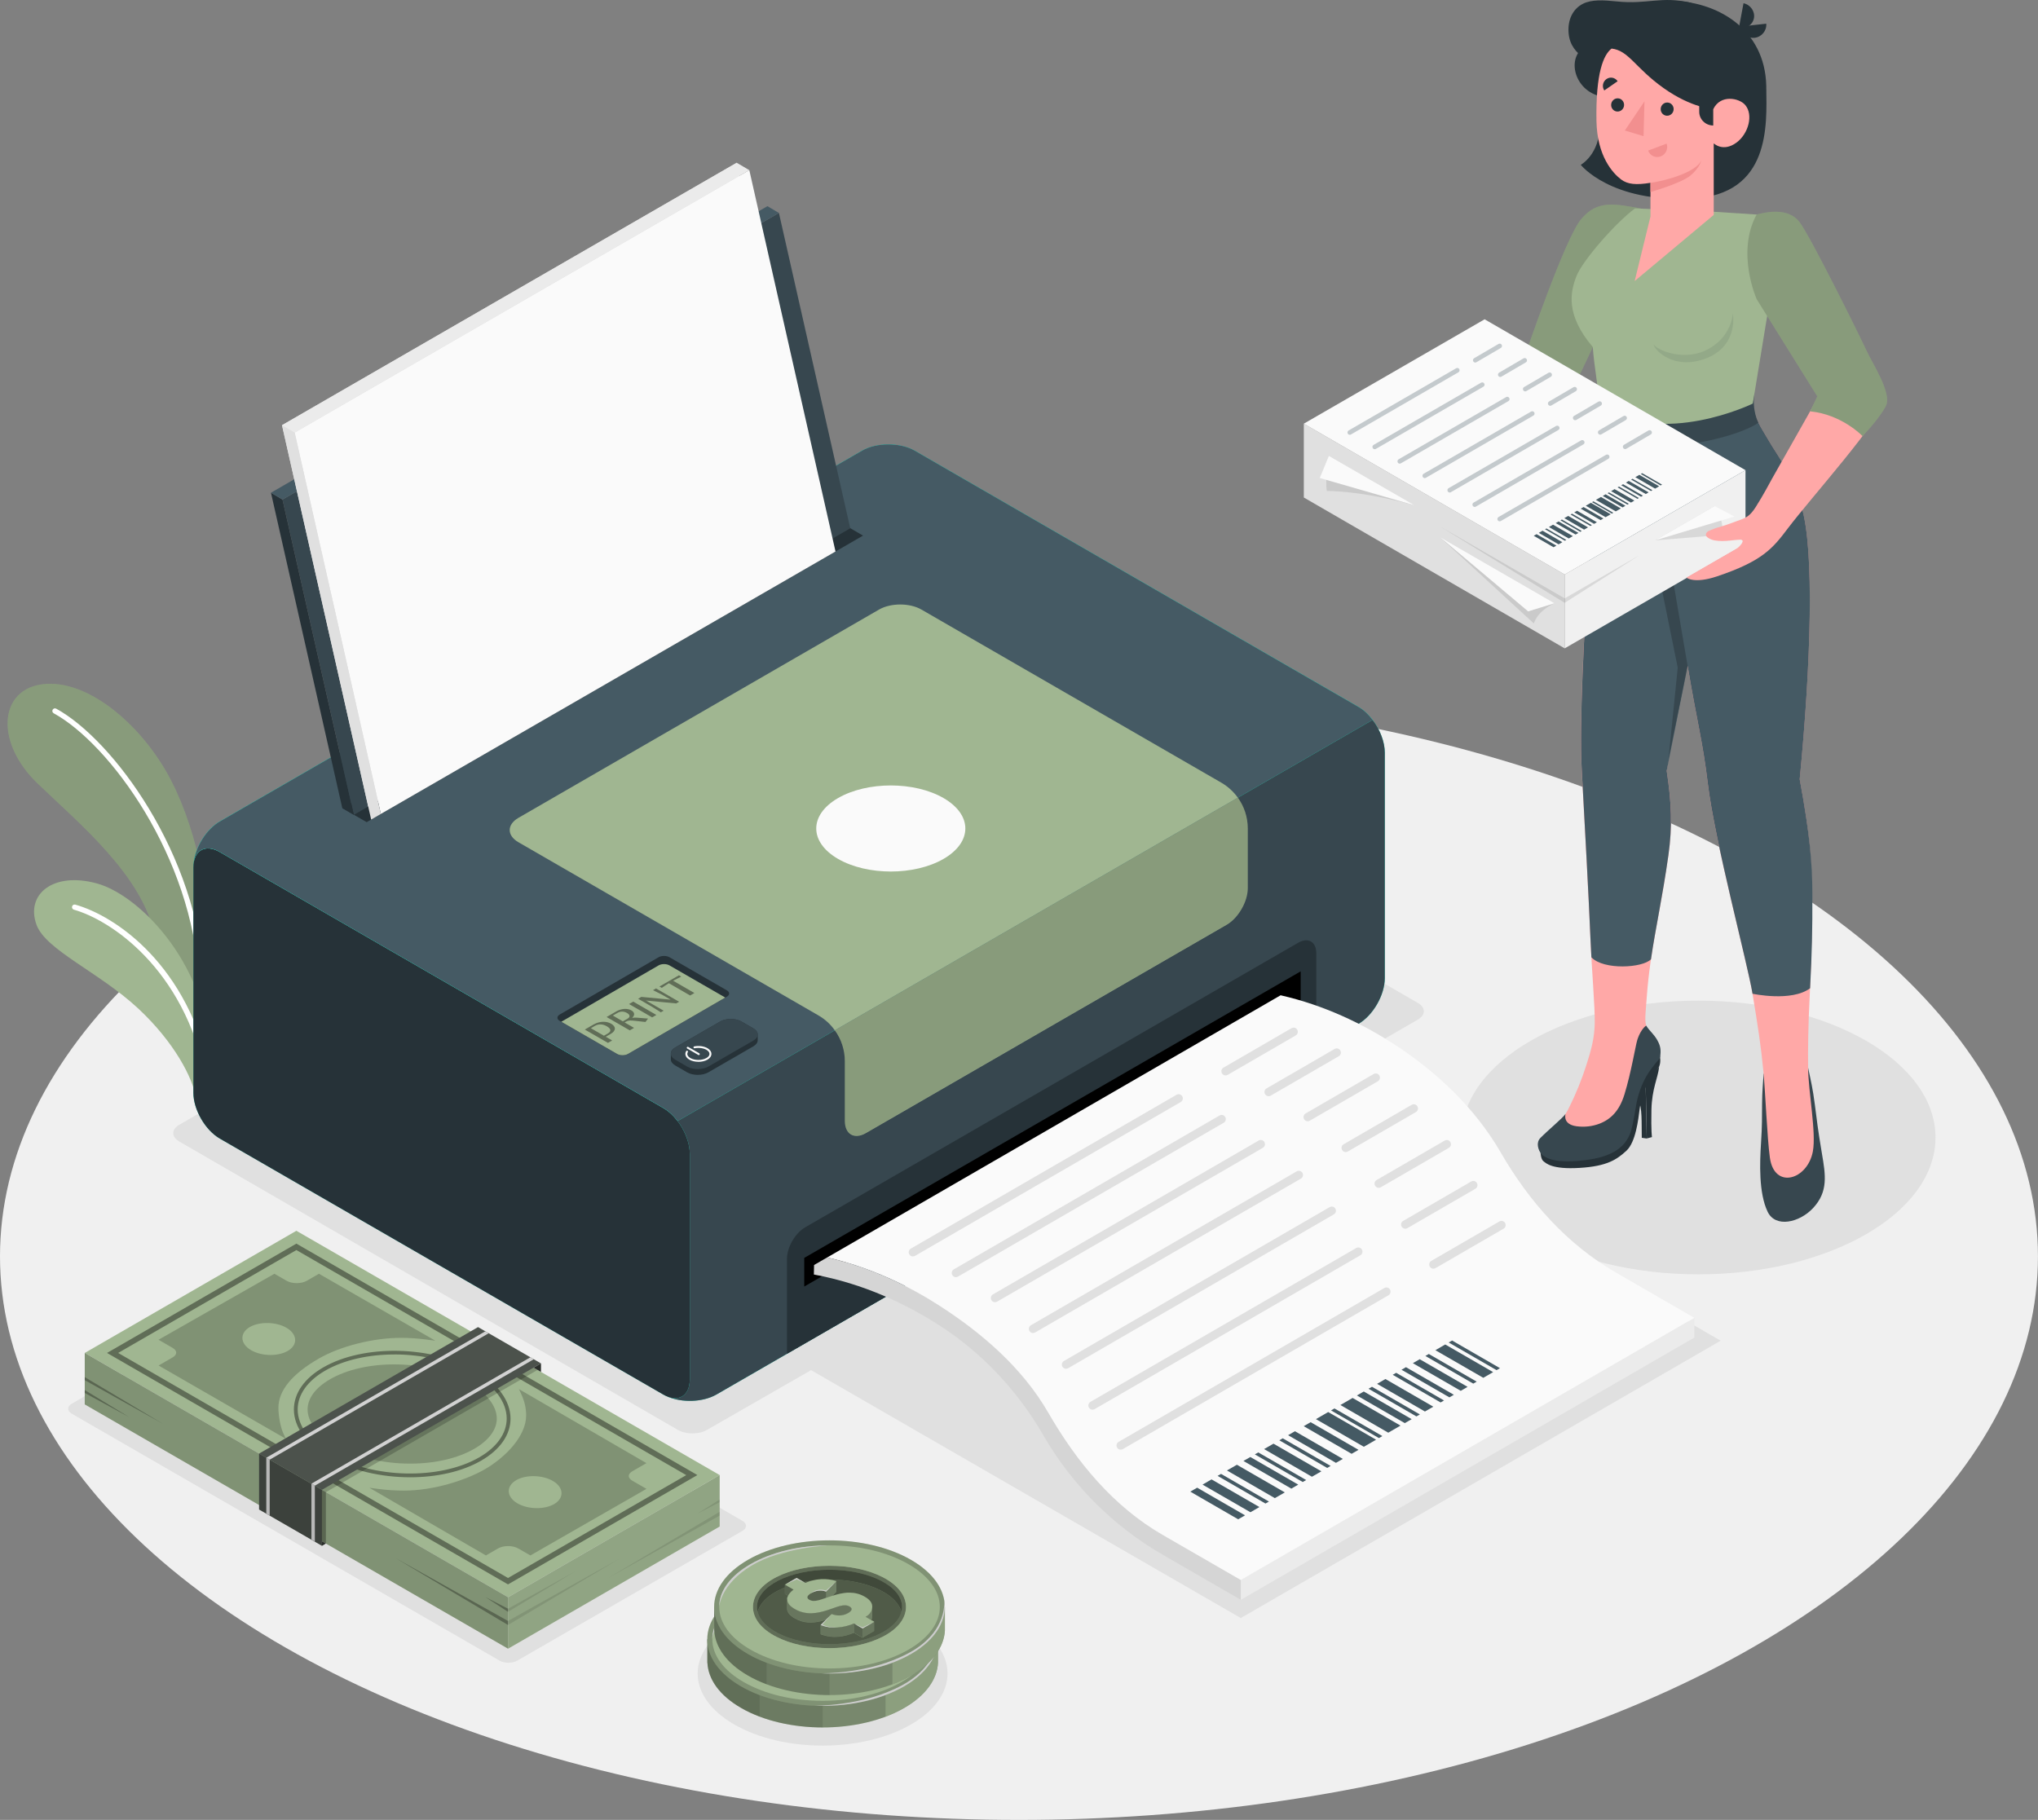 <svg xmlns="http://www.w3.org/2000/svg" viewBox="0 0 452.33 404"><rect x="0" y="0" width="452.33" height="404" fill="#808080" stroke="none"/><g style="isolation:isolate;"><g id="Character"><ellipse id="Floor-2" cx="226.16" cy="278.9" rx="226.16" ry="125.1" style="fill:#f0f0f0; stroke-width:0px;"></ellipse><path id="Shadow" d="m110.89,368.65l-94.94-54.81c-1.08-.62-1.08-1.63,0-2.25l49.93-28.83c1.08-.62,2.82-.62,3.9,0l94.99,54.84c1.08.62,1.08,1.63,0,2.25l-49.98,28.8c-1.08.62-2.83.62-3.9,0Z" style="fill:#e0e0e0; stroke-width:0px;"></path><path id="Shadow-2" d="m202.18,360.18c-10.83-6.25-28.39-6.25-39.21,0-10.83,6.25-10.83,16.39,0,22.64,10.83,6.25,28.39,6.25,39.21,0,10.83-6.25,10.83-16.39,0-22.64Z" style="fill:#e0e0e0; stroke-width:0px;"></path><ellipse id="Shadow-3" cx="376.96" cy="252.51" rx="52.62" ry="30.38" style="fill:#e0e0e0; stroke-width:0px;"></ellipse><path id="Shadow-4" d="m381.91,297.63l-95.38-55.03,28.16-16.26c1.77-1.02,1.77-2.68,0-3.7l-110.88-64.11c-1.77-1.02-4.64-1.02-6.41,0L39.78,249.69c-1.77,1.02-1.77,2.68,0,3.71l110.7,64.04c1.77,1.02,4.64,1.02,6.41,0l23.12-13.28,95.38,55.03,106.51-61.57Z" style="fill:#e0e0e0; stroke-width:0px;"></path><g id="Plants"><path d="m45.59,207.5c1.15-7.88-2.16-25.05-8.84-36.48-6.68-11.43-18.45-20.8-28.04-19.01-8.94,1.67-9.65,12.96-.41,21.87,9.24,8.91,23.4,20.48,26.07,33.93l7.23,17.09,3.99-17.39Z" style="fill:#a0b691; stroke-width:0px;"></path><g style="opacity:.15;"><path d="m45.59,207.5c1.15-7.88-2.16-25.05-8.84-36.48-6.68-11.43-18.45-20.8-28.04-19.01-8.94,1.67-9.65,12.96-.41,21.87,9.24,8.91,23.4,20.48,26.07,33.93l7.23,17.09,3.99-17.39Z" style="stroke-width:0px;"></path></g><path d="m44.6,218.37c-.25-.06-.44-.27-.45-.54-1.34-27.69-19.91-52.75-32.23-59.49-.28-.15-.39-.51-.23-.79.15-.28.5-.39.79-.23,12.56,6.87,31.48,32.35,32.84,60.45.02.32-.23.59-.55.61-.06,0-.11,0-.16-.01Z" style="fill:#fff; stroke-width:0px;"></path><path d="m43.52,243.94c-.62-4.62-4.96-12.72-12.83-20.05-8.71-8.1-20.51-12.97-22.58-18.58-2.48-6.75,3.65-11.88,13.42-9.19,9.77,2.69,25.27,18.82,25.08,39.67l-3.09,8.15Z" style="fill:#a0b691; stroke-width:0px;"></path><path d="m46.12,239.57c-.22-.05-.39-.22-.44-.45-4.88-24.26-21.28-34.93-29.28-37.18-.31-.09-.49-.41-.4-.72.09-.31.4-.49.72-.4,8.84,2.49,25.12,13.31,30.1,38.07.06.31-.14.62-.46.69-.08.02-.17.01-.24,0Z" style="fill:#fff; stroke-width:0px;"></path></g><g id="Printer-2"><g id="Printer-3"><path d="m158.98,309.59l142.51-82.28c3.24-1.87,5.87-6.43,5.87-10.17v-50.05c0-3.75-2.63-8.3-5.87-10.17l-98.44-56.83c-3.24-1.87-8.5-1.87-11.75,0L48.79,182.36c-3.24,1.87-5.87,6.43-5.87,10.17v50.05c0,3.75,2.63,8.3,5.87,10.17l98.44,56.83c3.24,1.87,8.5,1.87,11.75,0Z" style="fill:#27debf; stroke-width:0px;"></path><path d="m153.1,306.2v-50.05c0-3.75-2.63-8.3-5.87-10.17l-98.44-56.83c-3.24-1.87-5.87-.35-5.87,3.39v50.05c0,3.75,2.63,8.3,5.87,10.17l98.44,56.83c3.24,1.87,5.87.35,5.87-3.39Z" style="fill:#263238; stroke-width:0px;"></path><path d="m304.64,159.81l-154.25,89.05c-.91-1.21-2-2.22-3.16-2.89l-98.43-56.83c-2.94-1.7-5.35-.64-5.8,2.34.39-3.5,2.84-7.43,5.8-9.13l142.5-82.29c3.23-1.88,8.51-1.88,11.75,0l98.43,56.85c1.18.67,2.25,1.68,3.16,2.89Z" style="fill:#27debf; stroke-width:0px;"></path><path d="m304.64,159.81l-154.25,89.05c-.91-1.21-2-2.22-3.16-2.89l-98.43-56.83c-2.94-1.7-5.35-.64-5.8,2.34.39-3.5,2.84-7.43,5.8-9.13l142.5-82.29c3.23-1.88,8.51-1.88,11.75,0l98.43,56.85c1.18.67,2.25,1.68,3.16,2.89Z" style="fill:#455a64; stroke-width:0px;"></path><path d="m307.35,167.09v50.04c0,3.75-2.62,8.32-5.87,10.17l-142.5,82.29c-2.99,1.7-7.62,1.85-10.86.42,2.81,1.16,4.98-.42,4.98-3.82v-50.04c0-2.42-1.09-5.16-2.71-7.28l154.25-89.05c1.65,2.15,2.71,4.89,2.71,7.28Z" style="fill:#37474f; stroke-width:0px;"></path><path d="m276.94,183.91v13.24c0,3-2.1,6.64-4.69,8.14l-80.04,46.23c-2.59,1.5-4.7.29-4.7-2.71v-13.24c0-2.5-.79-4.89-2.22-6.86l89.45-51.65c1.41,1.96,2.2,4.35,2.2,6.84Z" style="fill:#a0b691; stroke-width:0px;"></path><path d="m276.94,183.86v13.24c0,3-2.1,6.64-4.69,8.14l-80.04,46.23c-2.59,1.5-4.7.29-4.7-2.71v-13.24c0-2.5-.79-4.89-2.22-6.86l89.45-51.65c1.41,1.96,2.2,4.35,2.2,6.84Z" style="opacity:.15; stroke-width:0px;"></path><path d="m274.73,177.07l-89.45,51.65c-.94-1.33-2.17-2.47-3.65-3.32l-66.56-38.43c-2.59-1.49-2.59-3.93,0-5.42l80.04-46.24c2.59-1.49,6.8-1.49,9.39,0l66.56,38.43c1.47.85,2.71,1.99,3.67,3.33Z" style="fill:#a0b691; stroke-width:0px;"></path><path d="m186.01,177.16c-6.46,3.73-6.46,9.78,0,13.51,6.46,3.73,16.94,3.73,23.4,0s6.46-9.78,0-13.51c-6.46-3.73-16.94-3.73-23.4,0Z" style="fill:#fafafa; stroke-width:0px;"></path><path d="m174.67,279.45c0-2.58,1.81-5.71,4.04-7l109.4-63.16c2.23-1.29,4.04-.24,4.04,2.33v21.07s-117.48,67.84-117.48,67.84v-21.08" style="fill:#263238; stroke-width:0px;"></path><polygon points="178.5 285.6 178.5 279.24 288.68 215.63 288.68 221.99 178.5 285.6" style="stroke-width:0px;"></polygon><polygon points="75.97 179.39 186.16 115.77 191.55 118.9 81.38 182.51 75.97 179.39" style="fill:#263238; stroke-width:0px;"></polygon><polygon points="78.53 180.89 62.7 110.89 172.88 47.27 188.71 117.28 78.53 180.89" style="fill:#37474f; stroke-width:0px;"></polygon><polygon points="62.7 110.89 60.14 109.38 75.97 179.39 78.53 180.89 62.7 110.89" style="fill:#263238; stroke-width:0px;"></polygon><polygon points="60.14 109.38 62.7 110.89 172.88 47.27 170.33 45.77 60.14 109.38" style="fill:#455a64; stroke-width:0px;"></polygon><polygon points="81.72 179.04 62.59 94.39 163.51 36.13 182.64 120.78 81.72 179.04" style="fill:#e0e0e0; stroke-width:0px;"></polygon><polygon points="84.53 180.69 65.4 96.03 166.31 37.77 185.44 122.43 84.53 180.69" style="fill:#fafafa; stroke-width:0px;"></polygon><polygon points="65.4 96.03 62.59 94.39 82.38 181.94 84.53 180.69 65.4 96.03" style="fill:#e0e0e0; stroke-width:0px;"></polygon><polygon points="62.59 94.39 65.4 96.03 166.31 37.77 163.51 36.13 62.59 94.39" style="fill:#ebebeb; stroke-width:0px;"></polygon><path d="m168.17,230.92v-1.27c0-.49-.32-.98-.97-1.36l-2.65-1.53c-1.3-.75-3.4-.75-4.7,0l-9.99,5.77c-.65.38-.98.87-.97,1.36h0v1.29h0c0,.48.33.97.97,1.34l2.65,1.53c1.3.75,3.4.75,4.7,0l9.99-5.77c.64-.37.97-.86.97-1.35h0Z" style="fill:#263238; stroke-width:0px;"></path><path d="m152.51,236.77l-2.65-1.53c-1.3-.75-1.3-1.96,0-2.71l9.99-5.77c1.3-.75,3.4-.75,4.7,0l2.65,1.53c1.3.75,1.3,1.96,0,2.71l-9.99,5.77c-1.3.75-3.4.75-4.7,0Z" style="fill:#37474f; stroke-width:0px;"></path><path d="m155,235.71c-.72,0-1.45-.16-2-.48-.46-.26-.75-.61-.85-.99-.08-.3-.03-.61.14-.9.06-.1.19-.14.3-.07.1.06.14.19.07.3-.11.19-.14.38-.09.57.07.27.3.52.65.73.98.57,2.58.57,3.57,0,.44-.25.68-.57.68-.91s-.24-.65-.68-.91c-.68-.39-1.7-.52-2.62-.34-.12.02-.23-.05-.25-.17-.02-.12.05-.23.17-.25,1.03-.2,2.14-.05,2.92.39.57.33.89.79.89,1.28s-.32.95-.89,1.28c-.55.32-1.28.48-2,.48Z" style="fill:#fafafa; stroke-width:0px;"></path><path d="m155.1,234.22s-.07,0-.11-.03l-2.46-1.42c-.1-.06-.14-.19-.08-.29.06-.1.19-.14.29-.08l2.46,1.42c.1.06.14.19.08.29-.04.07-.11.11-.19.11Z" style="fill:#fafafa; stroke-width:0px;"></path><path d="m139.38,233.97l21.95-12.72c.67-.39.67-1.02,0-1.4l-12.74-7.35c-.67-.39-1.75-.39-2.42,0l-21.95,12.72c-.67.39-.67,1.02,0,1.4l12.74,7.35c.67.39,1.75.39,2.42,0Z" style="fill:#263238; stroke-width:0px;"></path><path d="m148.59,214.31c-.67-.39-1.75-.39-2.42,0l-21.59,12.51,12.38,7.14c.67.39,1.75.39,2.42,0l21.59-12.51-12.38-7.14Z" style="fill:#a0b691; stroke-width:0px;"></path><g style="opacity:.4;"><path d="m131.8,227.4c1.23-.71,2.77-.77,3.84-.15,1.15.66,1.1,1.58-.13,2.29l-1.06.61,1.42.82-.94.54-5.13-2.96,2-1.16Zm2.24,2.52l.86-.5c.83-.48.75-1.04-.24-1.61-.9-.52-1.83-.54-2.66-.06l-.86.5,2.9,1.67Z" style="stroke-width:0px;"></path><path d="m134.66,225.75l2.12-1.23c1.09-.63,2.45-.75,3.34-.23.77.44.82,1.06.19,1.67.34-.07.81-.07,1.01-.05l2.51.2-.57.76-2.42-.27c-.93-.09-1.34-.13-1.92.2l-.29.17,2.09,1.21-.95.55-5.13-2.96Zm1.35-.31l2.23,1.29,1.08-.62c.6-.35.53-.85-.16-1.24-.7-.4-1.43-.41-2.11-.02l-1.04.6Z" style="stroke-width:0px;"></path><path d="m140.55,222.35l5.13,2.96-.94.54-5.13-2.96.94-.54Z" style="stroke-width:0px;"></path><path d="m142.37,221.3l6.25.59.22.02h0s-1.55-.9-1.55-.9c-.69-.4-1.97-.98-2.36-1.2l.67-.39,5.13,2.96-.65.37-6.37-.61-.34-.05h0s1.7.99,1.7.99l2.22,1.28-.62.36c-.39-.23-1.43-.92-2.12-1.32l-2.92-1.69.74-.43Z" style="stroke-width:0px;"></path><path d="m150.68,216.5l.52.3c-.34.2-1.31.63-1.8.91l4.72,2.73-.95.55-4.72-2.73c-.49.28-1.23.84-1.57,1.04l-.52-.3,4.32-2.49Z" style="stroke-width:0px;"></path></g></g><g id="Invoice"><path d="m180.65,282.93c11.03,2.03,20.42,6.53,27.76,11.24,9.58,6.15,17.48,14.6,23.17,24.47h0c6.36,11.01,15.5,20.16,26.51,26.51l17.3,9.99v-4.4l-17.3-9.99c-11.01-6.36-19.09-16.17-25.45-27.19h0c-5.69-9.86-14.66-17.64-24.24-23.79-6.67-4.28-15.05-8.39-24.81-10.63l-2.91,1.68-.04,2.11Z" style="fill:#e0e0e0; stroke-width:0px;"></path><g style="opacity:.05;"><path d="m180.65,282.93c11.03,2.03,20.42,6.53,27.76,11.24,9.58,6.15,17.48,14.6,23.17,24.47h0c6.36,11.01,15.5,20.16,26.51,26.51l17.3,9.99v-4.4l-17.3-9.99c-11.01-6.36-19.09-16.17-25.45-27.19h0c-5.69-9.86-14.66-17.64-24.24-23.79-6.67-4.28-15.05-8.39-24.81-10.63l-2.91,1.68-.04,2.11Z" style="stroke-width:0px;"></path></g><polygon points="376.06 292.55 275.4 350.74 275.4 355.14 376.06 296.92 376.06 292.55" style="fill:#ebebeb; stroke-width:0px;"></polygon><path d="m275.4,350.74l-17.3-9.99c-11.01-6.36-19.09-16.17-25.45-27.19h0c-5.69-9.86-14.66-17.64-24.24-23.79-6.67-4.28-15.05-8.39-24.81-10.63l100.63-58.2c9.78,2.23,18.16,6.35,24.84,10.64,9.58,6.15,18.26,14.31,23.96,24.17h0c6.36,11.01,14.72,20.45,25.73,26.81l17.3,9.99-100.66,58.2Z" style="fill:#fafafa; stroke-width:0px;"></path><path d="m202.62,278.92c-.32,0-.64-.17-.81-.47-.26-.45-.1-1.02.34-1.27l58.98-34.15c.44-.26,1.02-.11,1.27.34.26.45.1,1.02-.34,1.27l-58.98,34.15c-.15.08-.31.12-.47.12Z" style="fill:#e0e0e0; stroke-width:0px;"></path><path d="m212.17,283.52c-.32,0-.64-.17-.81-.47-.26-.45-.1-1.02.34-1.27l58.97-34.15c.44-.26,1.02-.11,1.27.34.26.45.1,1.02-.34,1.27l-58.97,34.15c-.15.08-.31.12-.47.12Z" style="fill:#e0e0e0; stroke-width:0px;"></path><path d="m220.85,289.08c-.32,0-.64-.17-.81-.47-.26-.45-.1-1.02.34-1.27l58.98-34.15c.44-.26,1.02-.11,1.27.34.26.45.1,1.02-.34,1.27l-58.98,34.15c-.15.08-.31.12-.47.12Z" style="fill:#e0e0e0; stroke-width:0px;"></path><path d="m229.29,295.92c-.32,0-.64-.17-.81-.47-.26-.45-.1-1.02.34-1.27l58.98-34.15c.44-.26,1.02-.11,1.27.34.26.45.1,1.02-.34,1.27l-58.98,34.15c-.15.08-.31.12-.47.12Z" style="fill:#e0e0e0; stroke-width:0px;"></path><path d="m236.61,303.86c-.32,0-.64-.17-.81-.47-.26-.45-.1-1.02.34-1.27l58.97-34.15c.44-.26,1.02-.11,1.27.34.26.45.1,1.02-.34,1.27l-58.97,34.15c-.15.08-.31.12-.47.12Z" style="fill:#e0e0e0; stroke-width:0px;"></path><path d="m242.49,312.94c-.32,0-.64-.17-.81-.47-.26-.45-.1-1.02.34-1.27l58.98-34.15c.44-.26,1.02-.11,1.27.34.26.45.1,1.02-.34,1.27l-58.98,34.15c-.15.08-.31.12-.47.12Z" style="fill:#e0e0e0; stroke-width:0px;"></path><path d="m248.74,321.82c-.32,0-.64-.17-.81-.47-.26-.45-.1-1.02.34-1.27l58.97-34.15c.44-.26,1.02-.11,1.27.34.26.45.1,1.02-.34,1.27l-58.97,34.15c-.15.08-.31.12-.47.12Z" style="fill:#e0e0e0; stroke-width:0px;"></path><path d="m272.02,238.74c-.32,0-.64-.17-.81-.47-.26-.45-.11-1.02.34-1.27l15.1-8.75c.45-.26,1.02-.11,1.27.34.26.45.11,1.02-.34,1.27l-15.1,8.75c-.15.09-.31.13-.47.13Z" style="fill:#e0e0e0; stroke-width:0px;"></path><path d="m281.58,243.35c-.32,0-.64-.17-.81-.47-.26-.45-.11-1.02.34-1.27l15.1-8.75c.44-.26,1.02-.11,1.27.34.26.45.11,1.02-.34,1.27l-15.1,8.75c-.15.09-.31.13-.47.13Z" style="fill:#e0e0e0; stroke-width:0px;"></path><path d="m290.25,248.91c-.32,0-.64-.17-.81-.47-.26-.45-.11-1.02.34-1.27l15.1-8.75c.44-.26,1.02-.11,1.27.34.26.45.11,1.02-.34,1.27l-15.1,8.75c-.15.09-.31.13-.47.13Z" style="fill:#e0e0e0; stroke-width:0px;"></path><path d="m298.69,255.75c-.32,0-.64-.17-.81-.47-.26-.45-.11-1.02.34-1.27l15.1-8.75c.45-.26,1.02-.11,1.27.34.26.45.11,1.02-.34,1.27l-15.1,8.75c-.15.09-.31.13-.47.13Z" style="fill:#e0e0e0; stroke-width:0px;"></path><path d="m306.01,263.69c-.32,0-.64-.17-.81-.47-.26-.45-.11-1.02.34-1.27l15.1-8.75c.45-.26,1.02-.11,1.27.34.26.45.11,1.02-.34,1.27l-15.1,8.75c-.15.09-.31.13-.47.13Z" style="fill:#e0e0e0; stroke-width:0px;"></path><path d="m311.9,272.77c-.32,0-.63-.17-.81-.47-.26-.45-.11-1.02.34-1.27l15.1-8.75c.45-.26,1.02-.11,1.27.34.26.45.11,1.02-.34,1.27l-15.1,8.75c-.15.09-.31.13-.47.13Z" style="fill:#e0e0e0; stroke-width:0px;"></path><path d="m318.15,281.64c-.32,0-.64-.17-.81-.47-.26-.45-.11-1.02.34-1.27l15.1-8.75c.44-.26,1.02-.11,1.27.34.26.45.11,1.02-.34,1.27l-15.1,8.75c-.15.09-.31.13-.47.13Z" style="fill:#e0e0e0; stroke-width:0px;"></path><polygon points="289.36 316.6 299.99 322.73 301.52 321.85 290.89 315.71 289.36 316.6" style="fill:#455a64; stroke-width:0px;"></polygon><polygon points="301.16 309.78 311.79 315.92 313.32 315.04 302.69 308.9 301.16 309.78" style="fill:#455a64; stroke-width:0px;"></polygon><polygon points="311.06 304.07 321.69 310.2 322.68 309.63 312.05 303.5 311.06 304.07" style="fill:#455a64; stroke-width:0px;"></polygon><polygon points="295.42 313.1 306.05 319.24 306.81 318.79 296.18 312.66 295.42 313.1" style="fill:#455a64; stroke-width:0px;"></polygon><polygon points="303.74 308.29 314.37 314.43 315.14 313.99 304.51 307.85 303.74 308.29" style="fill:#455a64; stroke-width:0px;"></polygon><polygon points="309.11 305.19 319.74 311.33 320.5 310.89 309.88 304.75 309.11 305.19" style="fill:#455a64; stroke-width:0px;"></polygon><polygon points="292.07 315.03 302.7 321.17 305.42 319.6 294.79 313.46 292.07 315.03" style="fill:#455a64; stroke-width:0px;"></polygon><polygon points="297.5 311.9 308.12 318.04 310.84 316.47 300.21 310.33 297.5 311.9" style="fill:#455a64; stroke-width:0px;"></polygon><polygon points="305.64 307.2 316.26 313.34 318.12 312.27 307.49 306.13 305.64 307.2" style="fill:#455a64; stroke-width:0px;"></polygon><polygon points="264.19 331.13 274.81 337.27 276.34 336.39 265.71 330.25 264.19 331.13" style="fill:#455a64; stroke-width:0px;"></polygon><polygon points="275.98 324.32 286.61 330.46 288.14 329.57 277.51 323.44 275.98 324.32" style="fill:#455a64; stroke-width:0px;"></polygon><polygon points="285.89 318.6 296.51 324.74 298.04 323.86 287.41 317.72 285.89 318.6" style="fill:#455a64; stroke-width:0px;"></polygon><polygon points="270.24 327.63 280.87 333.77 281.64 333.33 271.01 327.19 270.24 327.63" style="fill:#455a64; stroke-width:0px;"></polygon><polygon points="278.51 322.86 289.14 328.99 289.9 328.55 279.27 322.42 278.51 322.86" style="fill:#455a64; stroke-width:0px;"></polygon><polygon points="283.94 319.73 294.57 325.87 295.33 325.42 284.7 319.29 283.94 319.73" style="fill:#455a64; stroke-width:0px;"></polygon><polygon points="266.9 329.57 277.53 335.7 279.53 334.55 268.9 328.41 266.9 329.57" style="fill:#455a64; stroke-width:0px;"></polygon><polygon points="272.32 326.43 282.95 332.57 285.16 331.3 274.53 325.16 272.32 326.43" style="fill:#455a64; stroke-width:0px;"></polygon><polygon points="280.56 321.68 291.18 327.82 293.28 326.62 282.65 320.48 280.56 321.68" style="fill:#455a64; stroke-width:0px;"></polygon><polygon points="313.58 302.61 324.21 308.75 325.73 307.87 315.1 301.73 313.58 302.61" style="fill:#455a64; stroke-width:0px;"></polygon><polygon points="316.36 301.01 326.99 307.15 327.75 306.71 317.12 300.57 316.36 301.01" style="fill:#455a64; stroke-width:0px;"></polygon><polygon points="321.53 298.02 332.16 304.16 332.92 303.72 322.29 297.58 321.53 298.02" style="fill:#455a64; stroke-width:0px;"></polygon><polygon points="318.58 299.73 329.21 305.86 331.4 304.6 320.77 298.46 318.58 299.73" style="fill:#455a64; stroke-width:0px;"></polygon></g></g><g id="Coins-2"><path d="m206.79,363.91c-1.22-2.07-3.26-4.01-6.11-5.65-10-5.77-26.2-5.77-36.2,0-2.85,1.65-4.89,3.59-6.11,5.65h-1.38v5.23h.02c.18,3.64,2.67,7.24,7.48,10.01,10,5.77,26.2,5.77,36.2,0,4.81-2.78,7.31-6.38,7.5-10.02h0s0-5.23,0-5.23h-1.38Z" style="fill:#a0b691; stroke-width:0px;"></path><g style="opacity:.25;"><path d="m206.79,363.91c-1.22-2.07-3.26-4.01-6.11-5.65-10-5.77-26.2-5.77-36.2,0-2.85,1.65-4.89,3.59-6.11,5.65h-1.38v5.23h.02c.18,3.64,2.67,7.24,7.48,10.01,10,5.77,26.2,5.77,36.2,0,4.81-2.78,7.31-6.38,7.5-10.02h0s0-5.23,0-5.23h-1.38Z" style="stroke-width:0px;"></path></g><path d="m182.58,353.92c-6.55,0-13.1,1.44-18.1,4.33-2.85,1.65-4.89,3.59-6.11,5.65h-1.38v5.23h.02c.18,3.64,2.67,7.24,7.48,10.01,5,2.89,11.55,4.33,18.1,4.33v-29.55Z" style="opacity:.1; stroke-width:0px;"></path><path d="m168.6,356.32c-1.46.55-2.84,1.19-4.12,1.93-2.85,1.65-4.89,3.59-6.11,5.65h-1.38v5.23h.02c.18,3.64,2.67,7.24,7.48,10.01,1.28.74,2.66,1.38,4.12,1.93v-24.76Z" style="opacity:.1; stroke-width:0px;"></path><path d="m196.56,356.32c1.46.55,2.84,1.19,4.12,1.93,2.85,1.65,4.89,3.59,6.11,5.65h1.38v5.23h0c-.18,3.64-2.69,7.24-7.5,10.01-1.28.74-2.66,1.38-4.12,1.93v-24.76Z" style="fill:#a0b691; opacity:.5; stroke-width:0px;"></path><path d="m200.68,353.46c-10-5.77-26.2-5.77-36.2,0-10,5.77-10,15.13,0,20.9,10,5.77,26.2,5.77,36.2,0,10-5.77,10-15.13,0-20.9Z" style="fill:#a0b691; stroke-width:0px;"></path><path d="m200.68,353.46c-10-5.77-26.2-5.77-36.2,0-10,5.77-10,15.13,0,20.9,10,5.77,26.2,5.77,36.2,0,10-5.77,10-15.13,0-20.9Z" style="opacity:.2; stroke-width:0px;"></path><path d="m194.36,357.28c-3.17-1.62-7.35-2.51-11.79-2.51s-8.62.89-11.78,2.51c-3.35,1.72-5.2,4.07-5.2,6.63s1.85,4.91,5.2,6.62c3.16,1.62,7.35,2.52,11.78,2.52s8.62-.89,11.79-2.52c3.35-1.72,5.19-4.07,5.19-6.62s-1.84-4.91-5.19-6.63Z" style="fill:#a0b691; stroke-width:0px;"></path><path d="m194.36,357.28c-3.17-1.62-7.35-2.51-11.79-2.51s-8.62.89-11.78,2.51c-3.35,1.72-5.2,4.07-5.2,6.63s1.85,4.91,5.2,6.62c3.16,1.62,7.35,2.52,11.78,2.52s8.62-.89,11.79-2.52c3.35-1.72,5.19-4.07,5.19-6.62s-1.84-4.91-5.19-6.63Z" style="opacity:.4; stroke-width:0px;"></path><path d="m200.12,354.43c-4.67-2.7-10.9-4.18-17.54-4.18s-12.87,1.49-17.54,4.18c-4.48,2.58-6.94,5.95-6.94,9.48s2.46,6.9,6.94,9.48c4.67,2.69,10.89,4.18,17.54,4.18s12.88-1.49,17.54-4.18c4.47-2.58,6.94-5.95,6.94-9.48s-2.47-6.9-6.94-9.48Zm-5.76,16.11c-3.17,1.62-7.35,2.52-11.79,2.52s-8.62-.89-11.78-2.52c-3.35-1.72-5.2-4.07-5.2-6.62s1.85-4.91,5.2-6.63c3.16-1.62,7.35-2.51,11.78-2.51s8.62.89,11.79,2.51c3.35,1.72,5.19,4.07,5.19,6.63s-1.84,4.91-5.19,6.62Z" style="fill:#a0b691; stroke-width:0px;"></path><ellipse cx="182.58" cy="363.91" rx="16.1" ry="8.26" style="opacity:.2; stroke-width:0px;"></ellipse><ellipse cx="182.58" cy="363.91" rx="16.1" ry="8.26" style="fill:#a0b691; stroke-width:0px;"></ellipse><ellipse cx="182.58" cy="363.91" rx="16.1" ry="8.26" style="opacity:.6; stroke-width:0px;"></ellipse><path d="m193.96,360.25c-6.29-3.23-16.48-3.23-22.77,0-2.6,1.33-4.12,3.01-4.57,4.75.45,1.74,1.97,3.41,4.57,4.75,6.29,3.23,16.48,3.23,22.77,0,2.6-1.33,4.12-3.01,4.57-4.75-.45-1.74-1.97-3.41-4.57-4.75Z" style="fill:#a0b691; stroke-width:0px;"></path><path d="m193.96,360.25c-6.29-3.23-16.48-3.23-22.77,0-2.6,1.33-4.12,3.01-4.57,4.75.45,1.74,1.97,3.41,4.57,4.75,6.29,3.23,16.48,3.23,22.77,0,2.6-1.33,4.12-3.01,4.57-4.75-.45-1.74-1.97-3.41-4.57-4.75Z" style="opacity:.5; stroke-width:0px;"></path><polygon points="184.1 358.19 184.1 360.55 183.3 361.4 181.8 362.96 181.8 360.51 184.1 358.19" style="fill:#a0b691; stroke-width:0px;"></polygon><polygon points="184.1 358.19 184.1 360.55 183.3 361.4 181.8 362.96 181.8 360.51 184.1 358.19" style="opacity:.3; stroke-width:0px;"></polygon><path d="m181.81,360.51v1.39c-.97.34-1.71.57-2.29.65-.37.05-.69.05-.98-.04-.16-.05-.31-.11-.47-.19-.57-.34-.66-.84.42-1.47,1.15-.67,2.33-.73,3.32-.35Z" style="fill:#a0b691; stroke-width:0px;"></path><path d="m181.81,360.51v1.39c-.97.34-1.71.57-2.29.65-.37.05-.69.05-.98-.04-.16-.05-.31-.11-.47-.19-.57-.34-.66-.84.42-1.47,1.15-.67,2.33-.73,3.32-.35Z" style="opacity:.45; stroke-width:0px;"></path><path d="m192.49,367.21v2.04l-2.58,1.49-1.91-1.1c-2.03.88-4.68,1.37-7.39.33v-2.04l1.17-1.16-1.17.32c-1.85.43-3.79.48-5.76-.66-1.16-.67-1.69-1.4-1.69-2.15v-1.98l.21-.87-.7-.41v-2.04l1.91,1.1c-.93.72-1.43,1.47-1.41,2.19v.02c.02.73.56,1.44,1.69,2.1,2.51,1.45,5,.97,7.28.24,2.12-.69,3.66-1.5,4.88-.8.76.44.53.97-.32,1.46-1.36.78-2.83.54-3.64.21l-2.44,2.42c.45.17.9.3,1.35.4,2.23.47,4.35,0,6.05-.73l1.91,1.1,2.58-1.49Z" style="fill:#a0b691; stroke-width:0px;"></path><path d="m173.15,362.27v.02c.02.73.56,1.44,1.69,2.1,2.51,1.45,5,.97,7.28.24,2.12-.69,3.66-1.5,4.88-.8.76.44.53.97-.32,1.46-1.36.78-2.83.54-3.64.21l-2.44,2.42c.45.17.9.3,1.35.4,2.23.47,4.35,0,6.05-.73l1.91,1.1,2.58-1.49v2.04l-2.58,1.49-1.91-1.1c-2.03.88-4.68,1.37-7.39.33v-2.04l1.17-1.16-1.17.32c-1.85.43-3.79.48-5.76-.66-1.16-.67-1.69-1.4-1.69-2.15v-1.98l.21-.87" style="opacity:.35; stroke-width:0px;"></path><path d="m172.66,358.98v2.04l.7.41h0c.23-.45.63-.9,1.21-1.35l-1.91-1.1Z" style="opacity:.45; stroke-width:0px;"></path><path d="m192.06,365.88c0,.38-.07.71-.19.97l-1.29-.74s1.3-.53,1.47-1.96c0,.56.02,1.68.02,1.73Z" style="fill:#a0b691; stroke-width:0px;"></path><g style="opacity:.3;"><path d="m192.06,365.88c0,.38-.07.71-.19.97l-1.29-.74s1.3-.53,1.47-1.96c0,.56.02,1.68.02,1.73Z" style="stroke-width:0px;"></path></g><path d="m192.06,366.96l-1.48-.86s1.48-.61,1.48-2.26c0-.07,0-.13-.01-.2-.06-.7-.58-1.39-1.65-2h0c-1.14-.66-2.3-.9-3.43-.9-.1,0-.2,0-.29,0h-.03c-.1,0-.2.01-.31.02-.09,0-.18.01-.27.03-.04,0-.08,0-.11.01-.07,0-.14.01-.2.03-.58.08-1.13.2-1.67.35-.26.07-.52.15-.78.23-.37.12-.74.24-1.08.35-.14.05-.27.1-.41.14-.97.34-1.7.58-2.29.65-.37.05-.69.04-.99-.04-.16-.04-.31-.11-.46-.19-.58-.33-.67-.84.42-1.46,1.15-.67,2.33-.74,3.32-.35l2.3-2.32c-2.21-.72-4.58-.59-6.93.38l-1.91-1.1-2.6,1.5,1.91,1.1c-.93.72-1.43,1.47-1.42,2.19v.02c.03.74.56,1.45,1.7,2.1,2.51,1.45,5,.97,7.28.24,2.12-.69,3.66-1.5,4.88-.8.76.44.53.97-.32,1.46-1.36.79-2.83.55-3.64.21l-2.44,2.42c.45.17.91.3,1.35.4.8.17,1.59.22,2.36.17,1.35-.08,2.61-.44,3.69-.9l1.91,1.11,2.58-1.49-.43-.25Z" style="fill:#a0b691; stroke-width:0px;"></path><polygon points="188 367.59 188 369.63 189.91 370.74 189.91 368.7 188 367.59" style="fill:#a0b691; stroke-width:0px;"></polygon><polygon points="188 367.59 188 369.63 189.91 370.74 189.91 368.7 188 367.59" style="opacity:.45; stroke-width:0px;"></polygon><polygon points="172.66 358.98 175.26 357.48 177.17 358.58 175.28 357.78 172.66 358.98" style="fill:#cdcdcd; stroke-width:0px;"></polygon><path d="m178.49,360.85c1.15-.67,2.33-.74,3.32-.35l2.3-2.32-2.3,2.08s-1.83-.7-3.32.58Z" style="fill:#cdcdcd; stroke-width:0px;"></path><path d="m180.6,367.93c.45.17.91.3,1.35.4.8.17,1.59.22,2.36.17,0,0-1.84.05-3.32-.66l2.06-2.33-2.44,2.42Z" style="fill:#cdcdcd; stroke-width:0px;"></path><polygon points="188 367.59 189.91 368.46 192.49 367.21 189.91 368.7 188 367.59" style="fill:#cdcdcd; stroke-width:0px;"></polygon><path d="m165.23,354.77c6.78-4.12,17.34-4.53,17.34-4.53-6.64,0-12.87,1.49-17.54,4.18-4.48,2.58-6.94,5.95-6.94,9.48,0,0,.24-4.95,7.14-9.14Z" style="fill:#cdcdcd; stroke-width:0px;"></path><path d="m180.6,378.64c7.19.32,14.57-1.11,20.07-4.28,5.72-3.3,8.17-7.78,7.34-12.09,0,0,1.07,7.02-7.77,11.82-8.84,4.8-19.64,4.55-19.64,4.55Z" style="fill:#cdcdcd; stroke-width:0px;"></path><path d="m208.32,356.72c-1.22-2.07-3.26-4.01-6.11-5.65-10-5.77-26.2-5.77-36.2,0-2.85,1.65-4.89,3.59-6.11,5.65h-1.38v5.23h.02c.18,3.64,2.67,7.24,7.48,10.01,10,5.77,26.2,5.77,36.2,0,4.81-2.77,7.31-6.38,7.5-10.02h0s0-5.23,0-5.23h-1.38Z" style="fill:#a0b691; stroke-width:0px;"></path><g style="opacity:.25;"><path d="m208.32,356.72c-1.22-2.07-3.26-4.01-6.11-5.65-10-5.77-26.2-5.77-36.2,0-2.85,1.65-4.89,3.59-6.11,5.65h-1.38v5.23h.02c.18,3.64,2.67,7.24,7.48,10.01,10,5.77,26.2,5.77,36.2,0,4.81-2.77,7.31-6.38,7.5-10.02h0s0-5.23,0-5.23h-1.38Z" style="stroke-width:0px;"></path></g><path d="m184.11,346.74c-6.55,0-13.1,1.44-18.1,4.33-2.85,1.65-4.89,3.59-6.11,5.65h-1.38v5.23h.02c.18,3.64,2.67,7.24,7.48,10.01,5,2.89,11.55,4.33,18.1,4.33v-29.55Z" style="opacity:.1; stroke-width:0px;"></path><path d="m170.13,349.14c-1.46.55-2.84,1.19-4.12,1.93-2.85,1.65-4.89,3.59-6.11,5.65h-1.38v5.23h.02c.18,3.64,2.67,7.24,7.48,10.01,1.28.74,2.66,1.38,4.12,1.93v-24.76Z" style="opacity:.1; stroke-width:0px;"></path><path d="m198.08,349.14c1.46.55,2.84,1.19,4.12,1.93,2.85,1.65,4.89,3.59,6.11,5.65h1.38v5.23h0c-.18,3.64-2.69,7.24-7.5,10.01-1.28.74-2.66,1.38-4.12,1.93v-24.76Z" style="fill:#a0b691; opacity:.5; stroke-width:0px;"></path><path d="m202.2,346.27c-10-5.77-26.2-5.77-36.2,0-10,5.77-10,15.13,0,20.9,10,5.77,26.2,5.77,36.2,0,10-5.77,10-15.13,0-20.9Z" style="fill:#a0b691; stroke-width:0px;"></path><path d="m202.2,346.27c-10-5.77-26.2-5.77-36.2,0-10,5.77-10,15.13,0,20.9,10,5.77,26.2,5.77,36.2,0,10-5.77,10-15.13,0-20.9Z" style="opacity:.2; stroke-width:0px;"></path><path d="m195.89,350.1c-3.17-1.62-7.35-2.51-11.79-2.51s-8.62.89-11.78,2.51c-3.35,1.72-5.2,4.07-5.2,6.63s1.85,4.91,5.2,6.62c3.16,1.62,7.35,2.52,11.78,2.52s8.62-.89,11.79-2.52c3.35-1.72,5.19-4.07,5.19-6.62s-1.85-4.91-5.19-6.63Z" style="fill:#a0b691; stroke-width:0px;"></path><path d="m195.89,350.1c-3.17-1.62-7.35-2.51-11.79-2.51s-8.62.89-11.78,2.51c-3.35,1.72-5.2,4.07-5.2,6.63s1.85,4.91,5.2,6.62c3.16,1.62,7.35,2.52,11.78,2.52s8.62-.89,11.79-2.52c3.35-1.72,5.19-4.07,5.19-6.62s-1.85-4.91-5.19-6.63Z" style="opacity:.4; stroke-width:0px;"></path><path d="m201.65,347.24c-4.67-2.7-10.9-4.18-17.54-4.18s-12.87,1.49-17.54,4.18c-4.48,2.58-6.94,5.95-6.94,9.48s2.46,6.9,6.94,9.48c4.67,2.69,10.89,4.18,17.54,4.18s12.88-1.49,17.54-4.18c4.47-2.58,6.94-5.95,6.94-9.48s-2.47-6.9-6.94-9.48Zm-5.76,16.11c-3.17,1.62-7.35,2.52-11.79,2.52s-8.62-.89-11.78-2.52c-3.35-1.72-5.2-4.07-5.2-6.62s1.85-4.91,5.2-6.63c3.16-1.62,7.35-2.51,11.78-2.51s8.62.89,11.79,2.51c3.35,1.72,5.19,4.07,5.19,6.63s-1.85,4.91-5.19,6.62Z" style="fill:#a0b691; stroke-width:0px;"></path><ellipse cx="184.11" cy="356.72" rx="16.1" ry="8.26" style="opacity:.2; stroke-width:0px;"></ellipse><ellipse cx="184.11" cy="356.72" rx="16.1" ry="8.26" style="fill:#a0b691; stroke-width:0px;"></ellipse><ellipse cx="184.11" cy="356.72" rx="16.1" ry="8.26" style="opacity:.6; stroke-width:0px;"></ellipse><path d="m195.49,353.07c-6.29-3.23-16.48-3.23-22.77,0-2.6,1.33-4.12,3.01-4.57,4.75.45,1.74,1.97,3.41,4.57,4.75,6.29,3.23,16.48,3.23,22.77,0,2.6-1.33,4.12-3.01,4.57-4.75-.45-1.74-1.97-3.41-4.57-4.75Z" style="fill:#a0b691; stroke-width:0px;"></path><path d="m195.49,353.07c-6.29-3.23-16.48-3.23-22.77,0-2.6,1.33-4.12,3.01-4.57,4.75.45,1.74,1.97,3.41,4.57,4.75,6.29,3.23,16.48,3.23,22.77,0,2.6-1.33,4.12-3.01,4.57-4.75-.45-1.74-1.97-3.41-4.57-4.75Z" style="opacity:.5; stroke-width:0px;"></path><polygon points="185.63 351.01 185.63 353.37 184.82 354.22 183.33 355.78 183.33 353.32 185.63 351.01" style="fill:#a0b691; stroke-width:0px;"></polygon><polygon points="185.63 351.01 185.63 353.37 184.82 354.22 183.33 355.78 183.33 353.32 185.63 351.01" style="opacity:.3; stroke-width:0px;"></polygon><path d="m183.33,353.32v1.39c-.97.34-1.7.57-2.29.65-.37.05-.69.05-.98-.04-.16-.05-.31-.11-.47-.19-.57-.34-.66-.84.42-1.47,1.15-.67,2.33-.73,3.32-.35Z" style="fill:#a0b691; stroke-width:0px;"></path><path d="m183.33,353.32v1.39c-.97.34-1.7.57-2.29.65-.37.05-.69.05-.98-.04-.16-.05-.31-.11-.47-.19-.57-.34-.66-.84.42-1.47,1.15-.67,2.33-.73,3.32-.35Z" style="opacity:.45; stroke-width:0px;"></path><path d="m194.02,360.02v2.04l-2.58,1.49-1.91-1.1c-2.03.88-4.68,1.37-7.39.33v-2.04l1.17-1.16-1.17.32c-1.85.43-3.79.48-5.76-.66-1.16-.67-1.69-1.4-1.69-2.15v-1.98l.21-.87-.7-.41v-2.04l1.91,1.1c-.93.72-1.43,1.47-1.42,2.19v.02c.02.73.56,1.44,1.69,2.1,2.51,1.45,5,.97,7.28.24,2.12-.69,3.66-1.5,4.89-.8.76.44.53.97-.32,1.46-1.36.78-2.83.54-3.64.21l-2.44,2.42c.45.17.9.3,1.35.4,2.23.47,4.35,0,6.05-.73l1.91,1.1,2.58-1.49Z" style="fill:#a0b691; stroke-width:0px;"></path><path d="m174.68,355.08v.02c.02.73.56,1.44,1.69,2.1,2.51,1.45,5,.97,7.28.24,2.12-.69,3.66-1.5,4.89-.8.76.44.53.97-.32,1.46-1.36.78-2.83.54-3.64.21l-2.44,2.42c.45.17.9.3,1.35.4,2.23.47,4.35,0,6.05-.73l1.91,1.1,2.58-1.49v2.04l-2.58,1.49-1.91-1.1c-2.03.88-4.68,1.37-7.39.33v-2.04l1.17-1.16-1.17.32c-1.85.43-3.79.48-5.76-.66-1.16-.67-1.69-1.4-1.69-2.15v-1.98l.21-.87" style="opacity:.35; stroke-width:0px;"></path><path d="m174.19,351.79v2.04l.7.41h0c.23-.45.63-.9,1.21-1.35l-1.91-1.1Z" style="opacity:.45; stroke-width:0px;"></path><path d="m193.59,358.69c0,.38-.07.71-.19.97l-1.29-.74s1.3-.53,1.47-1.96c0,.56.02,1.68.02,1.73Z" style="fill:#a0b691; stroke-width:0px;"></path><g style="opacity:.3;"><path d="m193.59,358.69c0,.38-.07.71-.19.97l-1.29-.74s1.3-.53,1.47-1.96c0,.56.02,1.68.02,1.73Z" style="stroke-width:0px;"></path></g><path d="m193.59,359.77l-1.48-.86s1.48-.61,1.48-2.26c0-.07,0-.13-.01-.2-.06-.7-.58-1.39-1.65-2h0c-1.14-.66-2.3-.9-3.43-.9-.1,0-.2,0-.29,0h-.03c-.1,0-.2.01-.31.02-.09,0-.18.01-.27.03-.04,0-.08,0-.11.01-.07,0-.14.01-.2.03-.58.08-1.13.2-1.67.35-.26.07-.52.15-.78.23-.37.12-.74.24-1.08.35-.14.05-.27.1-.41.14-.97.34-1.7.58-2.29.65-.37.05-.69.04-.98-.04-.16-.04-.31-.11-.46-.19-.58-.33-.67-.84.42-1.46,1.15-.67,2.33-.74,3.32-.35l2.3-2.32c-2.21-.72-4.58-.59-6.93.38l-1.91-1.1-2.6,1.5,1.91,1.1c-.93.72-1.43,1.47-1.42,2.19v.02c.03.74.56,1.45,1.69,2.1,2.51,1.45,5,.97,7.28.24,2.12-.69,3.66-1.5,4.88-.8.76.44.53.97-.32,1.46-1.36.79-2.83.55-3.64.21l-2.44,2.42c.45.17.91.3,1.35.4.8.17,1.59.22,2.36.17,1.35-.08,2.61-.44,3.69-.9l1.91,1.11,2.58-1.49-.43-.25Z" style="fill:#a0b691; stroke-width:0px;"></path><polygon points="189.53 360.41 189.53 362.45 191.44 363.55 191.44 361.51 189.53 360.41" style="fill:#a0b691; stroke-width:0px;"></polygon><polygon points="189.53 360.41 189.53 362.45 191.44 363.55 191.44 361.51 189.53 360.41" style="opacity:.45; stroke-width:0px;"></polygon><polygon points="174.19 351.79 176.79 350.29 178.7 351.39 176.81 350.6 174.19 351.79" style="fill:#cdcdcd; stroke-width:0px;"></polygon><path d="m180.01,353.67c1.15-.67,2.33-.74,3.32-.35l2.3-2.32-2.3,2.08s-1.83-.7-3.32.58Z" style="fill:#cdcdcd; stroke-width:0px;"></path><path d="m182.13,360.74c.45.17.91.3,1.35.4.8.17,1.59.22,2.36.17,0,0-1.84.05-3.32-.66l2.06-2.33-2.44,2.42Z" style="fill:#cdcdcd; stroke-width:0px;"></path><polygon points="189.53 360.41 191.44 361.27 194.02 360.02 191.44 361.51 189.53 360.41" style="fill:#cdcdcd; stroke-width:0px;"></polygon><path d="m166.76,347.58c6.78-4.12,17.34-4.53,17.34-4.53-6.64,0-12.87,1.49-17.54,4.18-4.48,2.58-6.94,5.95-6.94,9.48,0,0,.24-4.95,7.14-9.14Z" style="fill:#cdcdcd; stroke-width:0px;"></path><path d="m182.13,371.46c7.19.32,14.57-1.11,20.07-4.28,5.72-3.3,8.17-7.78,7.34-12.09,0,0,1.07,7.02-7.77,11.82-8.84,4.8-19.64,4.55-19.64,4.55Z" style="fill:#cdcdcd; stroke-width:0px;"></path></g><g id="Money-2"><polygon points="159.73 327.45 65.78 273.22 18.81 300.34 112.76 354.57 159.73 327.45" style="fill:#a0b691; stroke-width:0px;"></polygon><path d="m23.75,300.34l89,51.38,42.03-24.27-89-51.38-42.03,24.27Zm2.47,0l39.56-22.84,86.53,49.96-39.56,22.84-86.53-49.96Z" style="opacity:.4; stroke-width:0px;"></path><g style="opacity:.4;"><path d="m91.02,327.94c-6.4,0-12.97-1.48-18.03-4.4h0c-4.93-2.85-7.76-6.73-7.76-10.65,0-3.6,2.32-6.92,6.52-9.34,8.98-5.18,24.14-4.86,33.8.71,4.93,2.85,7.76,6.73,7.76,10.65,0,3.6-2.32,6.92-6.52,9.34-4.27,2.47-9.95,3.69-15.76,3.69Zm-3.51-27.26c-5.66,0-11.18,1.19-15.34,3.59-3.93,2.27-6.1,5.33-6.1,8.62,0,3.62,2.67,7.23,7.34,9.92h0c9.43,5.44,24.21,5.76,32.95.71,3.93-2.27,6.1-5.33,6.1-8.62,0-3.62-2.67-7.23-7.34-9.93-4.94-2.85-11.36-4.3-17.61-4.3Z" style="stroke-width:0px;"></path></g><g style="opacity:.2;"><path d="m91.02,324.91c-6.08,0-12.1-1.46-16.51-4.01-3.96-2.29-6.24-5.21-6.24-8.02,0-2.47,1.78-4.85,5-6.71,3.68-2.12,8.73-3.29,14.24-3.29,6.08,0,12.1,1.46,16.51,4.01,3.96,2.29,6.24,5.21,6.24,8.02,0,2.47-1.78,4.85-5,6.71-3.68,2.12-8.73,3.29-14.24,3.29Z" style="stroke-width:0px;"></path></g><path d="m107.81,345.27l-25.82-15,2.07.27c1.83.24,3.71.36,5.57.36,6.75,0,13.89-2.38,17.97-4.73,4.57-2.64,9.18-7.36,9.18-11.96,0-1.56-.35-3.12-1.04-4.63l-.55-1.2,28.28,16.42-3.1,1.79c-.53.3-.82.68-.82,1.06,0,.38.29.76.82,1.07l3.11,1.79-25.76,14.78-2.68-1.54c-1.25-.72-3.28-.72-4.53,0l-2.68,1.55Z" style="opacity:.2; stroke-width:0px;"></path><path d="m119.18,334.79c-1.53,0-3.1-.35-4.31-1.05-1.24-.71-1.95-1.71-1.95-2.73,0-.95.59-1.81,1.66-2.43,2.15-1.25,5.79-1.17,8.1.16,1.24.71,1.95,1.71,1.95,2.73,0,.95-.59,1.81-1.66,2.43-1.03.59-2.39.89-3.79.89Z" style="fill:#a0b691; stroke-width:0px;"></path><path d="m63.43,319.39l-28.23-16.26,3.1-1.79c.52-.3.81-.68.81-1.07,0-.38-.29-.76-.81-1.06l-3.11-1.8,25.72-14.65,2.68,1.55c1.23.71,3.3.71,4.52,0l2.68-1.55,25.82,14.86-2.09-.27c-1.83-.24-3.7-.36-5.58-.36-6.12,0-13.43,1.85-18.19,4.6-5.95,3.43-8.96,7.11-8.96,10.94,0,1.6.41,4.15,1.09,5.65l.54,1.19Z" style="opacity:.2; stroke-width:0px;"></path><path d="m60.06,300.79c-1.53,0-3.1-.35-4.31-1.05h0c-1.24-.71-1.95-1.71-1.95-2.73,0-.95.59-1.81,1.66-2.43,2.16-1.24,5.79-1.17,8.1.16,1.24.71,1.95,1.71,1.95,2.73,0,.95-.59,1.81-1.66,2.43-1.03.59-2.39.89-3.79.89Z" style="fill:#a0b691; stroke-width:0px;"></path><polygon points="159.73 327.45 159.73 338.87 112.76 365.99 112.76 354.57 159.73 327.45" style="fill:#a0b691; stroke-width:0px;"></polygon><g style="opacity:.1;"><polygon points="159.73 327.45 159.73 338.87 112.76 365.99 112.76 354.57 159.73 327.45" style="stroke-width:0px;"></polygon></g><g style="opacity:.1;"><polygon points="112.76 357.12 127.59 348.87 112.75 357.81 112.76 357.12" style="stroke-width:0px;"></polygon><polygon points="159.73 332.88 154.78 336.02 159.73 333.46 159.73 332.88" style="stroke-width:0px;"></polygon><polygon points="159.73 335.6 135.01 350.29 159.73 336.44 159.73 335.6" style="stroke-width:0px;"></polygon><polygon points="112.75 359.84 137.48 346.01 112.75 360.73 112.75 359.84" style="stroke-width:0px;"></polygon></g><polygon points="112.76 365.99 18.81 311.76 18.81 300.34 112.76 354.57 112.76 365.99" style="fill:#a0b691; stroke-width:0px;"></polygon><g style="opacity:.2;"><polygon points="112.76 365.99 18.81 311.76 18.81 300.34 112.76 354.57 112.76 365.99" style="stroke-width:0px;"></polygon></g><g style="mix-blend-mode:multiply; opacity:.3;"><polygon points="112.76 357.12 107.8 354.57 112.75 357.81 112.76 357.12" style="stroke-width:0px;"></polygon></g><g style="mix-blend-mode:multiply; opacity:.3;"><polygon points="112.75 359.84 87.9 345.94 112.75 360.73 112.75 359.84" style="stroke-width:0px;"></polygon></g><g style="mix-blend-mode:multiply; opacity:.3;"><polygon points="18.81 305.71 36.11 316.04 18.81 306.38 18.81 305.71" style="stroke-width:0px;"></polygon></g><g style="mix-blend-mode:multiply; opacity:.3;"><polygon points="18.81 308.58 28.7 314.61 18.81 309.22 18.81 308.58" style="stroke-width:0px;"></polygon></g><polygon points="120.07 302.66 71.46 330.73 57.5 322.68 106.1 294.6 120.07 302.66" style="fill:#4c524c; stroke-width:0px;"></polygon><polygon points="57.5 322.68 57.5 335.1 71.46 343.16 71.46 330.73 57.5 322.68" style="fill:#3c413c; stroke-width:0px;"></polygon><polygon points="71.46 343.16 72.33 342.65 71.46 342.15 71.46 343.16" style="fill:#2a2e2a; stroke-width:0px;"></polygon><polygon points="120.07 302.66 120.07 304.56 118.43 303.61 120.07 302.66" style="fill:#2a2e2a; stroke-width:0px;"></polygon><g style="mix-blend-mode:multiply; opacity:.3;"><polygon points="72.33 342.65 72.33 331.24 71.46 330.73 71.46 342.15 72.33 342.65" style="stroke-width:0px;"></polygon></g><g style="mix-blend-mode:multiply; opacity:.2;"><polygon points="72.33 331.24 119.3 304.11 118.43 303.61 71.46 330.73 72.33 331.24" style="stroke-width:0px;"></polygon></g><polygon points="108.47 295.97 59.86 324.03 59.1 323.6 107.71 295.54 108.47 295.97" style="fill:#d2d2d2; stroke-width:0px;"></polygon><polygon points="59.86 324.03 59.86 336.45 59.1 336.02 59.1 323.6 59.86 324.03" style="fill:#b8b8b8; stroke-width:0px;"></polygon><polygon points="118.49 301.73 69.88 329.8 69.12 329.36 117.73 301.3 118.49 301.73" style="fill:#d2d2d2; stroke-width:0px;"></polygon><polygon points="69.88 329.8 69.88 342.22 69.12 341.78 69.12 329.36 69.88 329.8" style="fill:#b8b8b8; stroke-width:0px;"></polygon></g><g id="Character-2"><g id="Character-3"><path d="m362.88,46.27c-7.35-.62-10.82,1.37-14.06,8.24-2.81,5.94-10.25,25.32-10.83,28.56-.51,2.9,4.63,17.78,4.63,17.78l10.67-2.04-4.05-12.85,10.18-23.12,3.46-16.58Z" style="fill:#ffa8a7; stroke-width:0px;"></path><path d="m364.21,46.27c-5.55-.93-9.64-2.08-13.31,2.42s-11.94,28.88-12.95,31.71-.52,4.9,1.6,10.75c0,0,6.89-3.4,11.19-1.23l-1.28-4.26,11-23.28,3.74-16.12Z" style="fill:#a0b691; stroke-width:0px;"></path><path d="m364.21,46.27c-5.55-.93-9.64-2.08-13.31,2.42s-11.94,28.88-12.95,31.71-.52,4.9,1.6,10.75c0,0,6.89-3.4,11.19-1.23l-1.28-4.26,11-23.28,3.74-16.12Z" style="opacity:.15; stroke-width:0px;"></path><path d="m401.31,237.05c.64,3.04,1.01,4.44,1.5,8.22.4,3.11.65,5.42,1.55,10.73.83,4.85,1.45,8.55-1.97,12.2-3.01,3.21-8.33,4.44-10.07.79-2-4.17-1.74-10.93-1.47-15.14.27-4.21.21-5.44.24-8.79.03-2.96.18-4.16.34-6.71,3.23-.17,6.65-1.05,9.88-1.3Z" style="fill:#37474f; stroke-width:0px;"></path><path d="m401.31,237.05c-.05-3.96,0-9.23.36-16.21.42-8.13.48-14.47.44-23.07-.02-6.52-.37-12.29-2.68-24.78,2.45-25.09,3.34-51.02.38-60.56-2.54-8.18-5.13-10.91-7.42-14.91-1.19-2.07-3.36-5.15-3.36-7.93,0,0-7.9,3.44-18.13,3.53-11.63.11-15.7-3.05-15.7-3.05,0,0-5.25,60.79-4.15,80.63.65,11.74,1.59,29.12,1.94,37.66.27,6.59,1.03,15.16.96,18.79-.06,3.1-.69,5.68-1.85,9.26-1.07,3.32-2.26,6.27-3.81,9.39-.39.79-.81,1.57-1.41,2.22-.75.82-1.3,1.4-2.6,2.53-1.88,1.62-2.82,2.42-2.66,3.92.16,1.51,1.28,2.1,2.55,2.48,3.01.9,6.43.53,9.45,0,3.1-.55,6.39-1.96,7.68-4.84.37-.84.55-1.75.72-2.65.55-2.96,1.06-5.99,2.31-8.76.54-1.19.93-2.32,1.68-3.4.8-1.14,1.76-2.39,1.91-3.82.12-1.19-.8-2.87-1.99-4.68,0-.01-.02-.03-.03-.04-1.04-1.57-.75-2.65-.39-7.58.79-10.67,2.96-18.35,4.79-31.32.91-6.44.71-11.6-.38-18.76,1.24-8.5,3.39-17.41,4.65-23.27,2.04,12.27,3.36,16.75,4.47,26.04,1.54,12.87,8.78,39.81,9.93,46.73,1.15,6.93,1.88,11.58,2.41,17.2.46,4.88.83,14.7,1.44,19.17.98,7.15,8.35,4.97,9.54-1.35.79-4.2-.99-13.09-1.05-18.57Z" style="fill:#ffa8a7; stroke-width:0px;"></path><path d="m365.5,252.74l-1.11-.16c-.07-3.49.13-6.68-.74-8.32l1.58-4.28.26,12.77Z" style="fill:#263238; stroke-width:0px;"></path><path d="m368.24,236.85c-.25,2.39-1.61,4.84-1.71,9.55-.1,4.71.12,6.02.12,6.02l-1.15.31-.26-12.77,3-3.12Z" style="fill:#263238; stroke-width:0px;"></path><path d="m341.93,255.94s.05,1.4.65,1.85c.6.46,1.87,1.84,8,1.47,6.14-.36,8.29-1.88,10.38-3.79,2.1-1.91,2.65-6.94,2.96-9.31.61-4.59,2.52-7,4.3-9.32.5-1.13.18-2.38.18-2.38,0,0-3.56.59-5.75,6.21-2.2,5.62-5.43,11.27-10.4,12.83-4.96,1.56-10.34,2.43-10.34,2.43Z" style="fill:#263238; stroke-width:0px;"></path><path d="m367.88,230.98c-.87-1.54-1.67-1.98-2.52-3.31-.89.64-1.61,2.01-1.98,3.24-.38,1.23-1.36,7.25-2.84,12.05-1.11,3.6-2.98,5.5-5.55,6.49-1.6.61-3.36.8-5.06.57,0,0-.02,0-.02,0-3.19-.44-2.44-2.73-2.44-2.73-.74,1.01-3.78,3.5-5.58,5.32-1.02,1.04-.54,2.61.23,3.62.89.77,2.97,2.3,10.59,1.19,6.77-.98,8.35-4.11,8.99-5.52.49-1.08.91-3.38,1.4-6.35.39-2.37,1.17-4.66,2.37-6.74.15-.26.3-.5.44-.71h0s0,0,0,0c.45-.67.99-1.41,1.6-2.15.47-.57.84-.84.98-1.39.14-1.32.14-2.24-.62-3.58Z" style="fill:#37474f; stroke-width:0px;"></path><path d="m353.21,212.52c-.08-1.43-.16-2.83-.21-4.16-.35-8.54-1.29-25.92-1.94-37.66-1.09-19.84,4.15-80.63,4.15-80.63,0,0,4.07,3.16,15.7,3.05,10.22-.09,18.13-3.53,18.13-3.53,0,2.78,2.17,5.86,3.36,7.93,2.29,4,4.88,6.73,7.42,14.91,2.96,9.53,2.07,35.47-.38,60.56,2.31,12.5,2.78,18.73,2.81,25.25.03,8.61-.09,13.01-.5,21.14-4.13,3.09-12.78,1.22-12.78,1.22-1.15-6.93-8.39-33.86-9.93-46.73-1.11-9.28-2.43-13.77-4.47-26.04l-4.65,23.27c1.08,7.16,1.28,12.32.38,18.76-1.33,9.43-2.84,16.06-3.87,23.09-1.84,1.93-10.47,2.44-13.21-.42Z" style="fill:#455a64; stroke-width:0px;"></path><path d="m354.92,88.18l-.12,6.76s4.45,3.41,12.63,3.96c8.18.55,19.66-2.67,22.83-5.07,0,0-1.47-2.76-.86-6.54,0,0-8.81,5.07-20.26,4.53-11.45-.55-14.23-3.63-14.23-3.63Z" style="fill:#37474f; stroke-width:0px;"></path><path d="m374.56,147.83l-4.79-28.2s-7.46-1.9-11.42-8.04c.62,1.95,2.04,7.41,8.67,10.23l5.35,26.4-2.05,20.22,4.24-20.62Z" style="fill:#37474f; stroke-width:0px;"></path><path d="m353.52,77.04c.18,3.37,1.69,13.03,1.69,13.03,13.77,9.32,33.82-.48,33.82-.48l3.75-22.85s-8.23-8.44-1.49-19.03l-10.92-.7-11.5-.51-5.99-.23c-4.21,3.09-11.63,11.55-12.98,15.01-1.38,3.53-2.5,8.56,3.62,15.76Z" style="fill:#a0b691; stroke-width:0px;"></path><path d="m367.02,76.48c1.19,1.55,6.72,3.45,11.26,1.43,4.55-2.02,6.09-5.82,6.33-8.32,0,0,1.3,7.01-5.71,9.87-7.01,2.85-11.52-1.43-11.88-2.97Z" style="fill:#263238; opacity:.1; stroke-width:0px;"></path><path d="m392.02,19.73s0-.09,0-.14c0-.1,0-.2,0-.29,0-.07,0-.15,0-.22h0c-.28-12.71-10.98-18.94-21.69-18.94h0c-7.2,0-13.49,3.8-16.91,9.46-6.2,1.59-4.61,10.18,1.59,11.72l.02.08c0,2.12,0,4.36.02,6.39.04,6.47-4.2,8.8-4.2,8.8,0,0,6.58,8.39,24.66,7.5,17.58-.87,16.59-16.55,16.52-24.36Z" style="fill:#263238; stroke-width:0px;"></path><path d="m386.97.72l-1.02,5.45c1.56.33,3.04-.62,3.33-2.12.28-1.51-.75-2.99-2.3-3.33Z" style="fill:#263238; stroke-width:0px;"></path><path d="m392.02,5.26l-5.62.61c.12,1.56,1.48,2.68,3.03,2.52,1.55-.17,2.71-1.56,2.59-3.12Z" style="fill:#263238; stroke-width:0px;"></path><path d="m380.36,47.71v-15.89s2.05,2.03,5.04-.16c2.68-1.97,3.81-6.19,1.93-8.37-1.33-1.54-5.46-2.39-7.07.93,0,0-4.78-.23-11.02-4.66-6.35-4.51-7.72-8.34-11.55-8.78-1.8,1.37-3.54,5.41-3.36,16.06.14,7.88,3.67,11.64,5.47,13,1.47,1.1,3.35,1.26,6.52.74v7.47l-3.51,14.34,17.55-14.68Z" style="fill:#ffa8a7; stroke-width:0px;"></path><path d="m380.25,23.49v4.37h0c-1.72,0-3.11-1.37-3.11-3.05v-4.22l3.11,2.9Z" style="fill:#263238; stroke-width:0px;"></path><path d="m368.59,24.16c-.04.81.57,1.5,1.36,1.53.79.04,1.47-.59,1.51-1.4.04-.81-.57-1.5-1.36-1.53-.79-.04-1.47.59-1.51,1.4Z" style="fill:#263238; stroke-width:0px;"></path><path d="m356.07,20.08l2.96-2.05c-.55-.83-1.66-1.05-2.48-.48-.82.57-1.04,1.7-.48,2.53Z" style="fill:#263238; stroke-width:0px;"></path><path d="m369.9,31.88l-4.1,1.55c.41,1.14,1.65,1.72,2.79,1.29,1.13-.43,1.72-1.7,1.31-2.84Z" style="fill:#f28f8f; stroke-width:0px;"></path><path d="m357.59,23.23c-.04.81.57,1.5,1.36,1.53.79.04,1.47-.59,1.51-1.4.04-.81-.57-1.5-1.36-1.53-.79-.04-1.47.59-1.51,1.4Z" style="fill:#263238; stroke-width:0px;"></path><polygon points="364.99 22.5 364.78 30.23 360.63 28.97 364.99 22.5" style="fill:#f28f8f; stroke-width:0px;"></polygon><path d="m366.33,40.58c3.35-.43,10.24-2.37,11.31-5.04,0,0-.36,1.68-2.42,3.41-2.06,1.73-8.9,3.68-8.9,3.68v-2.05Z" style="fill:#f28f8f; stroke-width:0px;"></path><path d="m375.43.63c-6.92-1.58-9.68.42-16.68-.32-2.87-.3-5.5-.44-7.42.53-2.19,1.1-3.47,3.52-3.17,6.63.5,5.25,6.16,6.6,6.16,6.6,0,0,4.8-10.81,11.19-10.73,6.38.08,9.92-2.71,9.92-2.71Z" style="fill:#263238; stroke-width:0px;"></path></g><g id="Prints"><g id="Character-4"><polygon points="289.38 110.44 347.28 143.93 347.28 127.54 289.38 94.05 289.38 110.44" style="fill:#e0e0e0; stroke-width:0px;"></polygon><polygon points="387.41 120.76 347.28 143.93 347.28 127.54 387.41 104.37 387.41 120.76" style="fill:#f0f0f0; stroke-width:0px;"></polygon><polygon points="289.38 94.05 329.51 70.88 387.41 104.37 347.28 127.54 289.38 94.05" style="fill:#fafafa; stroke-width:0px;"></polygon></g><polygon points="319.55 116.83 347.28 132.83 363.91 123.23 347.28 133.82 319.55 116.83" style="opacity:.1; stroke-width:0px;"></polygon><path d="m294.95,101.19s-.92,5.18-.46,7.8c0,0,7.26-.18,19.51,3.2l-19.06-11Z" style="opacity:.1; stroke-width:0px;"></path><polygon points="294.95 101.19 314.01 112.19 292.92 106.11 294.95 101.19" style="fill:#fafafa; stroke-width:0px;"></polygon><path d="m319.55,119.2l20.89,19.21s.58-2.64,4.59-4.5l-25.48-14.71Z" style="opacity:.1; stroke-width:0px;"></path><polygon points="319.55 119.2 339.17 135.72 345.03 133.91 319.55 119.2" style="fill:#fafafa; stroke-width:0px;"></polygon><path d="m380.72,112.6c-.11-.17-.18-.26-.18-.26l-13.2,7.62,14.86-1.22c.51-2.76-.96-5.33-1.48-6.14Z" style="opacity:.1; stroke-width:0px;"></path><polygon points="367.34 119.96 380.55 112.34 384.94 114.66 367.34 119.96" style="fill:#fafafa; stroke-width:0px;"></polygon><g style="opacity:.3;"><path d="m299.58,96.52c-.18,0-.35-.09-.44-.26-.14-.24-.06-.56.19-.7l23.86-13.81c.24-.14.56-.06.7.19.14.24.06.56-.19.7l-23.86,13.81c-.08.05-.17.07-.26.07Z" style="fill:#455a64; stroke-width:0px;"></path><path d="m305.12,99.72c-.18,0-.35-.09-.44-.26-.14-.24-.06-.56.19-.7l23.86-13.81c.24-.14.56-.06.7.19.14.24.06.56-.19.7l-23.86,13.81c-.08.05-.17.07-.26.07Z" style="fill:#455a64; stroke-width:0px;"></path><path d="m310.67,102.92c-.18,0-.35-.09-.44-.26-.14-.24-.06-.56.19-.7l23.86-13.81c.24-.14.56-.06.7.19.14.24.06.56-.19.7l-23.86,13.81c-.08.05-.17.07-.26.07Z" style="fill:#455a64; stroke-width:0px;"></path><path d="m316.22,106.13c-.18,0-.35-.09-.44-.26-.14-.24-.06-.56.19-.7l23.86-13.81c.24-.14.55-.06.7.19.14.24.06.56-.19.7l-23.86,13.81c-.08.05-.17.07-.26.07Z" style="fill:#455a64; stroke-width:0px;"></path><path d="m321.76,109.33c-.18,0-.35-.09-.44-.26-.14-.24-.06-.56.19-.7l23.86-13.81c.24-.14.56-.06.7.19.14.24.06.56-.19.7l-23.86,13.81c-.08.05-.17.07-.26.07Z" style="fill:#455a64; stroke-width:0px;"></path><path d="m327.31,112.53c-.18,0-.35-.09-.44-.26-.14-.24-.06-.56.19-.7l23.86-13.81c.24-.14.56-.06.7.19.14.24.06.56-.19.7l-23.86,13.81c-.08.05-.17.07-.26.07Z" style="fill:#455a64; stroke-width:0px;"></path><path d="m332.85,115.73c-.18,0-.35-.09-.44-.26-.14-.24-.06-.56.19-.7l23.86-13.81c.24-.14.56-.06.7.19.14.24.06.56-.19.7l-23.86,13.81c-.08.05-.17.07-.26.07Z" style="fill:#455a64; stroke-width:0px;"></path></g><g style="opacity:.3;"><path d="m327.43,80.48c-.18,0-.35-.09-.44-.26-.14-.24-.06-.56.19-.7l5.42-3.17c.24-.14.56-.06.7.19.14.24.06.56-.19.7l-5.42,3.17c-.08.05-.17.07-.26.07Z" style="fill:#455a64; stroke-width:0px;"></path><path d="m332.98,83.68c-.18,0-.35-.09-.44-.26-.14-.24-.06-.56.19-.7l5.42-3.17c.24-.14.56-.06.7.19.14.24.06.56-.19.7l-5.42,3.17c-.08.05-.17.07-.26.07Z" style="fill:#455a64; stroke-width:0px;"></path><path d="m338.52,86.88c-.18,0-.35-.09-.44-.26-.14-.24-.06-.56.19-.7l5.42-3.17c.24-.14.56-.06.7.19.14.24.06.56-.19.7l-5.42,3.17c-.08.05-.17.07-.26.07Z" style="fill:#455a64; stroke-width:0px;"></path><path d="m344.07,90.08c-.18,0-.35-.09-.44-.26-.14-.24-.06-.56.19-.7l5.42-3.17c.24-.14.55-.06.7.19.14.24.06.56-.19.7l-5.42,3.17c-.08.05-.17.07-.26.07Z" style="fill:#455a64; stroke-width:0px;"></path><path d="m349.61,93.28c-.18,0-.35-.09-.44-.26-.14-.24-.06-.56.19-.7l5.42-3.17c.24-.14.56-.06.7.19.14.24.06.56-.19.7l-5.42,3.17c-.08.05-.17.07-.26.07Z" style="fill:#455a64; stroke-width:0px;"></path><path d="m355.16,96.49c-.18,0-.35-.09-.44-.26-.14-.24-.06-.56.19-.7l5.42-3.17c.24-.14.56-.06.7.19.14.24.06.56-.19.7l-5.42,3.17c-.08.05-.17.07-.26.07Z" style="fill:#455a64; stroke-width:0px;"></path><path d="m360.7,99.69c-.18,0-.35-.09-.44-.26-.14-.24-.06-.56.19-.7l5.42-3.17c.24-.14.56-.06.7.19.14.24.06.56-.19.7l-5.42,3.17c-.08.05-.17.07-.26.07Z" style="fill:#455a64; stroke-width:0px;"></path></g><polygon points="350.84 112.92 355.24 115.46 355.87 115.1 351.47 112.55 350.84 112.92" style="fill:#455a64; stroke-width:0px;"></polygon><polygon points="355.73 110.1 360.13 112.64 360.76 112.27 356.36 109.73 355.73 110.1" style="fill:#455a64; stroke-width:0px;"></polygon><polygon points="359.83 107.73 364.23 110.27 364.64 110.03 360.24 107.49 359.83 107.73" style="fill:#455a64; stroke-width:0px;"></polygon><polygon points="353.35 111.47 357.75 114.01 358.07 113.83 353.66 111.29 353.35 111.47" style="fill:#455a64; stroke-width:0px;"></polygon><polygon points="356.8 109.48 361.2 112.02 361.52 111.84 357.11 109.3 356.8 109.48" style="fill:#455a64; stroke-width:0px;"></polygon><polygon points="359.02 108.19 363.43 110.74 363.74 110.55 359.34 108.01 359.02 108.19" style="fill:#455a64; stroke-width:0px;"></polygon><polygon points="351.96 112.27 356.36 114.81 357.49 114.16 353.09 111.62 351.96 112.27" style="fill:#455a64; stroke-width:0px;"></polygon><polygon points="354.21 110.97 358.61 113.52 359.74 112.87 355.33 110.32 354.21 110.97" style="fill:#455a64; stroke-width:0px;"></polygon><polygon points="357.58 109.03 361.99 111.57 362.75 111.13 358.35 108.58 357.58 109.03" style="fill:#455a64; stroke-width:0px;"></polygon><polygon points="340.41 118.94 344.81 121.48 345.44 121.12 341.04 118.58 340.41 118.94" style="fill:#455a64; stroke-width:0px;"></polygon><polygon points="345.29 116.12 349.7 118.66 350.33 118.3 345.93 115.75 345.29 116.12" style="fill:#455a64; stroke-width:0px;"></polygon><polygon points="349.4 113.75 353.8 116.29 354.43 115.93 350.03 113.38 349.4 113.75" style="fill:#455a64; stroke-width:0px;"></polygon><polygon points="342.92 117.49 347.32 120.04 347.64 119.85 343.23 117.31 342.92 117.49" style="fill:#455a64; stroke-width:0px;"></polygon><polygon points="346.34 115.51 350.74 118.06 351.06 117.87 346.66 115.33 346.34 115.51" style="fill:#455a64; stroke-width:0px;"></polygon><polygon points="348.59 114.22 352.99 116.76 353.31 116.58 348.91 114.03 348.59 114.22" style="fill:#455a64; stroke-width:0px;"></polygon><polygon points="341.53 118.29 345.93 120.84 346.76 120.36 342.36 117.81 341.53 118.29" style="fill:#455a64; stroke-width:0px;"></polygon><polygon points="343.78 117 348.18 119.54 349.1 119.01 344.69 116.47 343.78 117" style="fill:#455a64; stroke-width:0px;"></polygon><polygon points="347.19 115.02 351.59 117.57 352.46 117.07 348.06 114.53 347.19 115.02" style="fill:#455a64; stroke-width:0px;"></polygon><polygon points="360.87 107.13 365.28 109.67 365.91 109.3 361.5 106.76 360.87 107.13" style="fill:#455a64; stroke-width:0px;"></polygon><polygon points="362.02 106.46 366.43 109 366.75 108.82 362.34 106.28 362.02 106.46" style="fill:#455a64; stroke-width:0px;"></polygon><polygon points="364.17 105.22 368.57 107.77 368.89 107.58 364.48 105.04 364.17 105.22" style="fill:#455a64; stroke-width:0px;"></polygon><polygon points="362.95 105.93 367.35 108.47 368.25 107.95 363.85 105.41 362.95 105.93" style="fill:#455a64; stroke-width:0px;"></polygon></g><g id="Arm"><path d="m391.29,47.71c3.28.63,7.62,1.41,10.01,5.47,3.06,5.2,17.06,33.59,16.83,35.81-.41,3.96-16.23,21.58-21.28,28.25-3.34,4.41-5.52,7.27-15.77,10.71-5.14,1.72-6.78.27-6.78.27l11.29-6.52c.59-.45,2.06-1.99.47-1.9-1.29.07-2.56.32-3.85.3-1.1-.02-2.19-.08-3.13-.73-.21-.14-.41-.33-.45-.58-.04-.22.07-.45.21-.63.18-.24.7-.41.98-.54.38-.17.78-.31,1.18-.44.81-.26,1.64-.46,2.43-.76,1.26-.48,2.41-.83,3.33-1.22.76-.32,1.69-.7,2.91-2.63,1.81-2.86,3.01-5.2,3.62-6.29,1.82-3.26,8.43-14.84,10.32-18.31l-12.38-20.34c-4.02-5.12-3.93-19.02.05-19.91Z" style="fill:#ffa8a7; stroke-width:0px;"></path><path d="m389.88,47.62c2.01-.52,6.98-1.66,9.51,1.66,2.53,3.31,13.69,25.94,14.92,28.63s5.67,9.4,4.27,12.19c-1.4,2.79-5.19,6.71-5.19,6.71,0,0-4.57-4.81-11.64-5.5l1.59-3.32-13.45-21.57s-4.63-10.34-.01-18.8Z" style="fill:#a0b691; stroke-width:0px;"></path><path d="m389.88,47.62c2.01-.52,6.98-1.66,9.51,1.66,2.53,3.31,13.69,25.94,14.92,28.63s5.67,9.4,4.27,12.19c-1.4,2.79-5.19,6.71-5.19,6.71,0,0-4.57-4.81-11.64-5.5l1.59-3.32-13.45-21.57s-4.63-10.34-.01-18.8Z" style="opacity:.15; stroke-width:0px;"></path></g></g></g></g></svg>